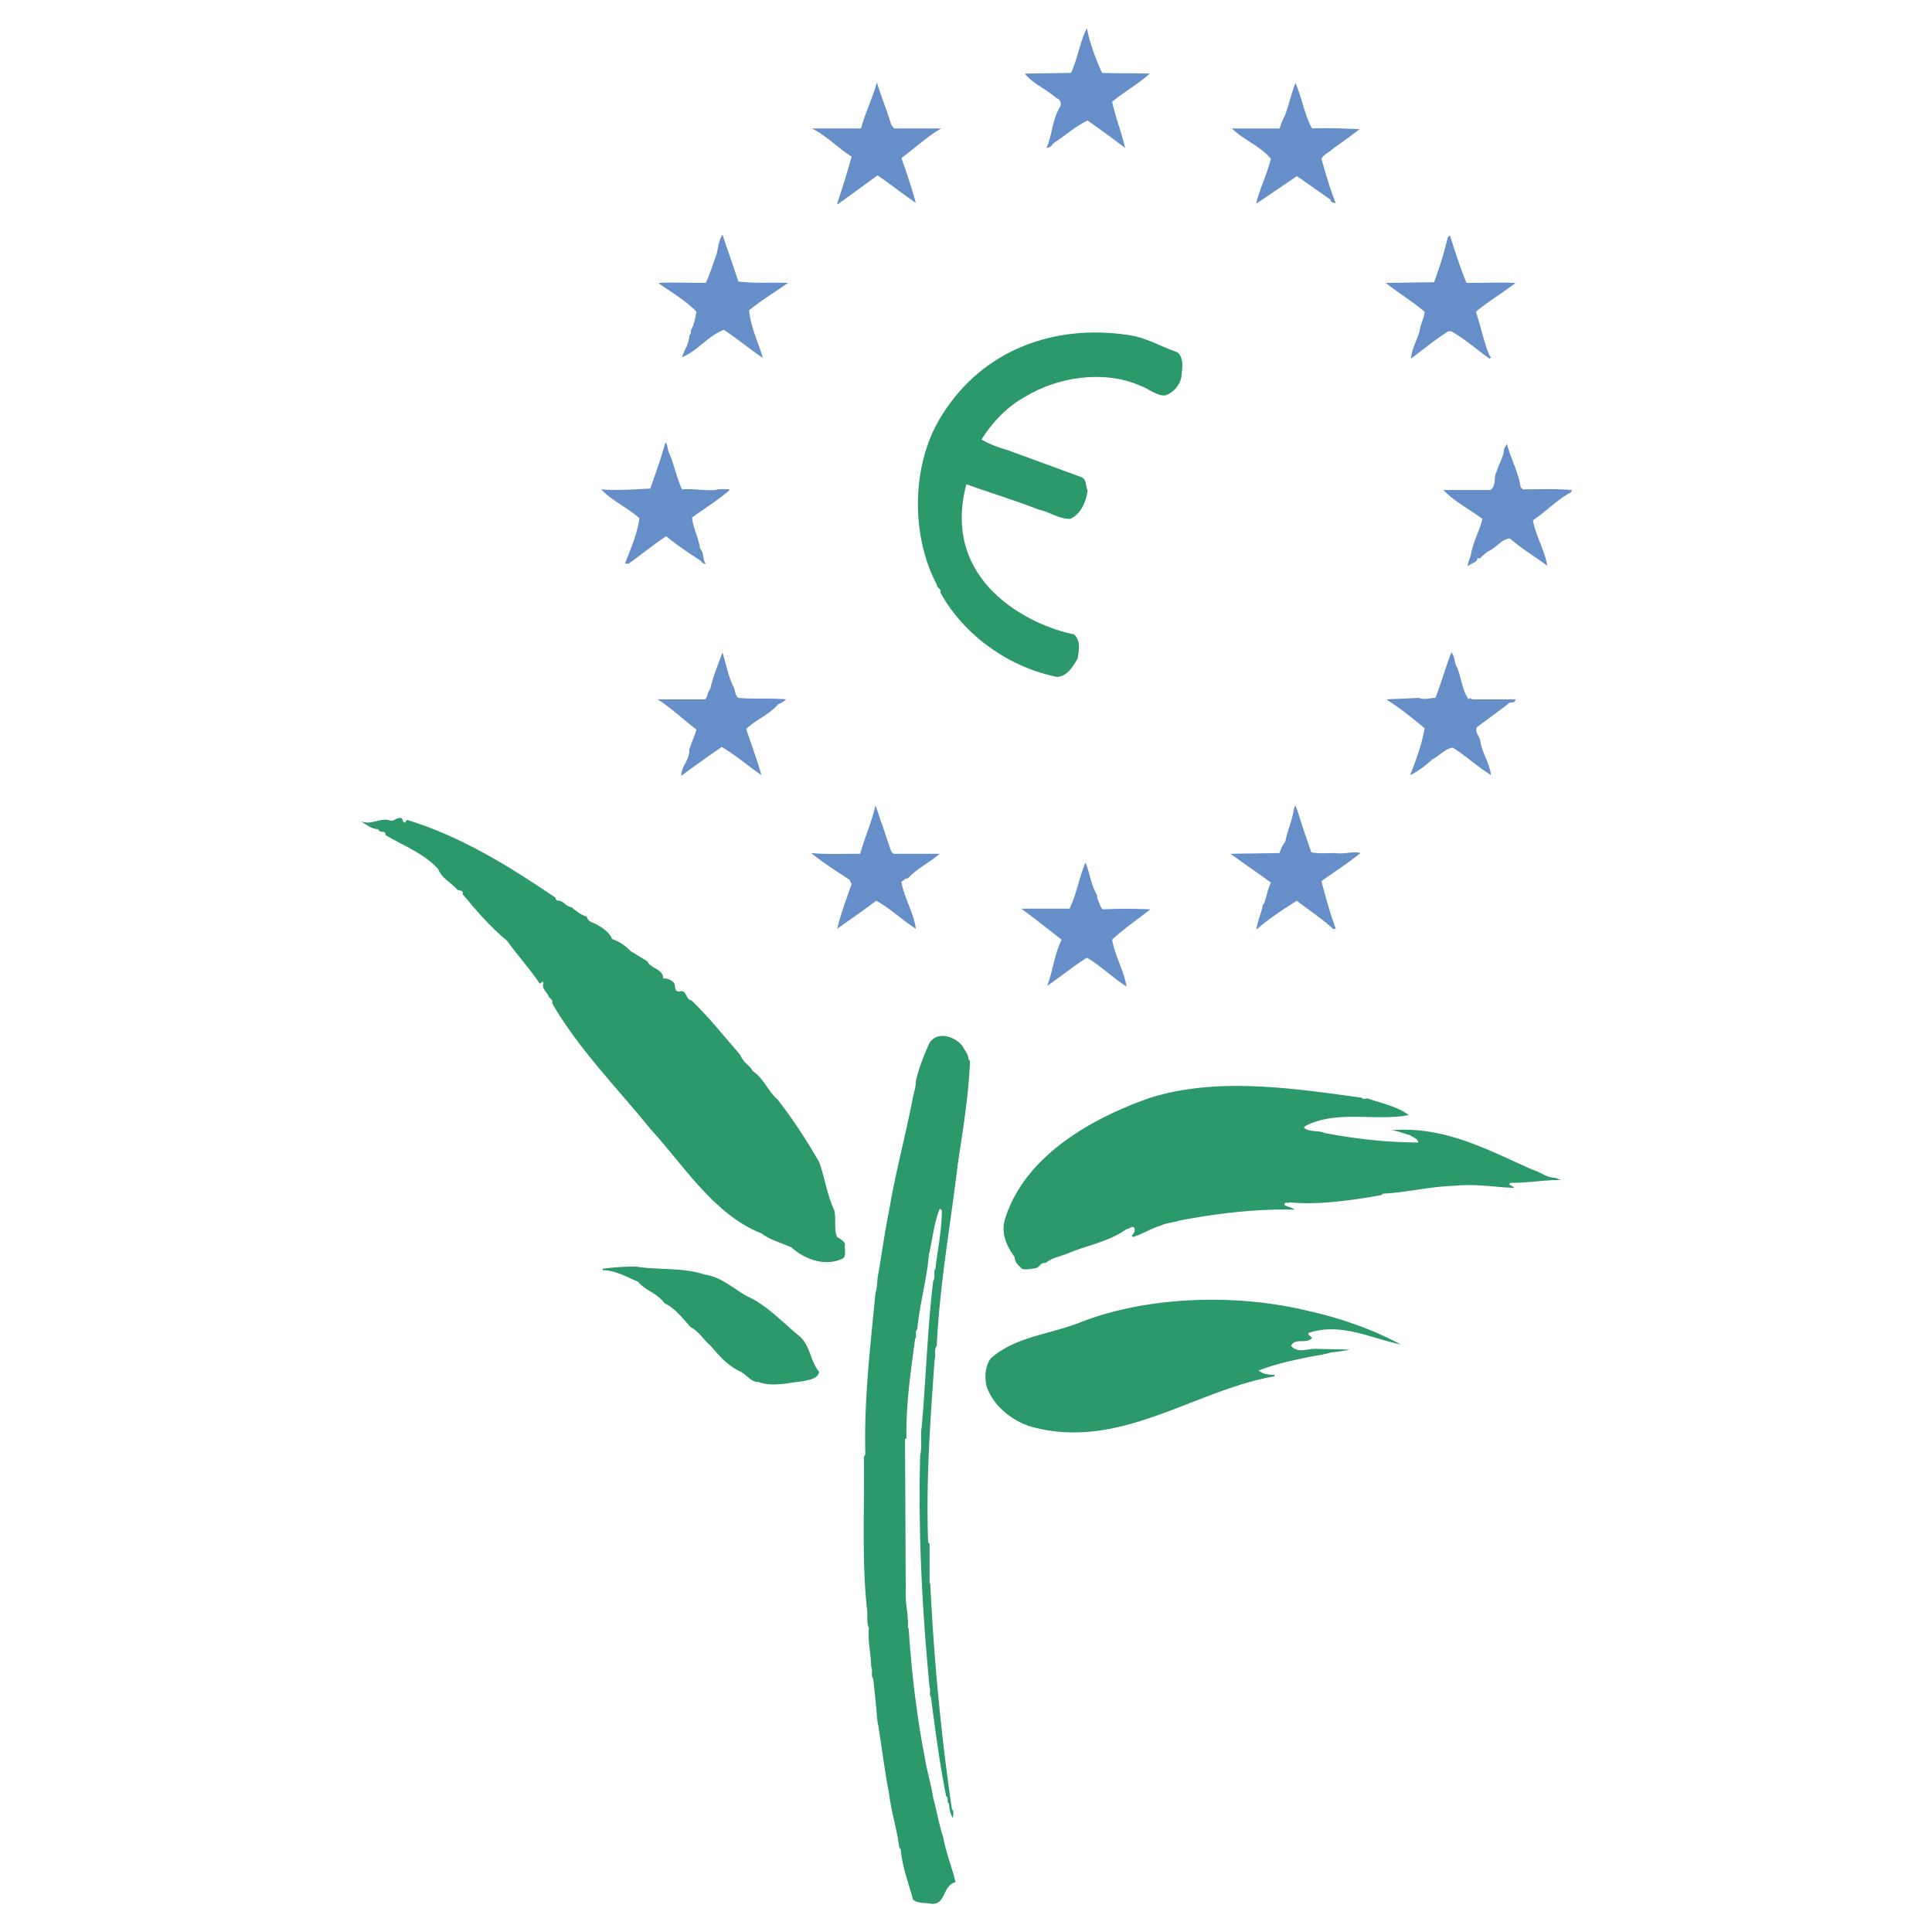 <svg xmlns="http://www.w3.org/2000/svg" width="2500" height="2500" viewBox="0 0 192.744 192.744"><g fill-rule="evenodd" clip-rule="evenodd"><path fill="#fff" d="M0 0h192.744v192.744H0V0z"/><path d="M109.943 7.272c1.801.072 3.025 0 4.752.072-1.08 1.008-2.52 1.8-3.744 2.808.361 1.656.938 3.024 1.297 4.608a124.57 124.57 0 0 0-3.744-2.736c-1.225.576-2.232 1.512-3.455 2.304-.145.288-.434.432-.648.432.576-1.296.576-2.88 1.367-4.104.145-.432 0-.72-.359-.864-1.08-.936-2.377-1.44-3.168-2.448l4.607-.072c.648-1.368.865-3.024 1.584-4.464.289 1.512.865 3.024 1.511 4.464zM88.92 12.456l.288.36h4.68c-1.368.792-2.592 1.944-3.96 2.952a63.804 63.804 0 0 1 1.44 4.464c-1.296-.864-2.448-1.8-3.816-2.736l-3.96 2.88-.072-.072a88.822 88.822 0 0 0 1.44-4.68c-1.368-.864-2.52-2.088-3.96-2.808h4.896c.432-1.584 1.152-3.024 1.584-4.608.432 1.44 1.008 2.808 1.44 4.248zM130.896 12.816c1.656-.072 3.096 0 4.752.072-.865.648-1.729 1.296-2.664 1.944-.361.36-.936.576-1.152 1.008.432 1.512.863 3.024 1.439 4.464-.215-.144-.576-.072-.504-.36l-3.383-2.376c-1.369.936-2.736 1.872-4.033 2.736v-.144c.432-1.584 1.008-2.664 1.439-4.32-1.078-1.296-2.734-1.872-3.887-3.024h4.752c.145-.432.287-.864.504-1.224.432-1.08.648-2.232 1.08-3.312.65 1.44.865 3.096 1.657 4.536zM73.656 28.08c1.584.216 3.384.072 4.968.144-1.224.864-2.664 1.729-3.888 2.736.144 1.656.936 3.24 1.368 4.752-1.368-.936-2.592-1.944-3.888-2.808-1.656.648-2.592 2.088-4.176 2.736.216-.72.72-1.368.72-2.16.144-.144.216-.36.144-.504.36-.576.432-1.224.576-1.872-1.08-1.152-2.52-1.944-3.816-2.88 1.584-.072 3.24 0 4.752 0 .432-.936.72-1.944 1.08-2.88.144-.648.216-1.368.576-1.944.504 1.512 1.08 3.096 1.584 4.68zM146.305 28.224c1.654 0 3.383-.072 4.895 0-1.295 1.008-2.664 1.8-3.959 2.88.504 1.512.791 3.024 1.367 4.392l.145.144-.145.145c-1.223-.864-2.447-1.944-3.816-2.736h-.287c-1.297.792-2.592 1.872-3.744 2.736.072-.937.576-1.8.863-2.736.072-.72.434-1.224.506-1.944-1.297-1.08-2.594-1.872-3.889-2.88l4.824-.072a35.05 35.05 0 0 0 1.367-4.464l.217-.216c.503 1.583 1.007 3.167 1.656 4.751z" fill="#668fca"/><path d="M117.432 35.136c.721.504.504 1.656.432 2.448-.143.864-.863 1.656-1.656 1.872-.936 0-1.654-.72-2.52-1.008-3.672-1.584-8.279-.792-11.447 1.152-1.729.937-3.312 2.592-4.32 4.248.863.504 1.871.864 2.664 1.08l7.271 2.664c.576.216.432.864.648 1.368-.145 1.08-.648 2.304-1.729 2.808-1.223 0-2.088-.72-3.168-.936-2.375-.936-4.824-1.656-7.199-2.52-2.592 9.792 6.408 14.112 10.729 14.976.719.576.504 1.656.359 2.448-.432.72-1.008 1.728-2.016 1.8-4.752-.937-9.289-4.104-11.665-8.424.144-.36-.36-.432-.36-.792-2.664-5.04-2.52-12.24.576-16.992 4.033-6.408 11.087-9 18.433-7.92 1.8.216 3.311 1.152 4.968 1.728z" fill="#2b9969"/><path d="M66.672 45c.576 1.224.792 2.592 1.368 3.816 1.296-.072 2.16.144 3.312.072.432-.144.936-.072 1.368-.072l.072.072c-1.152 1.008-2.448 1.8-3.744 2.736.072 1.008.648 2.016.792 3.096.432.432.216 1.08.576 1.512-.288.072-.432-.216-.504-.288-1.224-.792-2.304-1.512-3.456-2.448-1.296.864-2.52 1.872-3.744 2.736h-.36c.576-1.512 1.224-2.952 1.44-4.536-1.224-1.08-2.736-1.728-3.816-2.88 1.512.144 3.24 0 4.896-.072.504-1.44 1.08-3.024 1.512-4.608.216.216.216.576.288.864zM151.703 48.6l.217.216c1.801 0 3.168-.072 4.896.072l-.072.216c-1.369.72-2.52 1.944-3.816 2.808.289 1.584 1.152 2.88 1.439 4.536-1.15-.864-2.592-1.728-3.744-2.736-.791.072-1.295.864-2.016 1.224-.359.144-.648.504-1.008.792l-.215-.072c.07.504-.721.504-.938.864-.072-.36.217-.792.289-1.152.215-1.296.863-2.376 1.152-3.601-1.225-.936-2.809-1.728-3.889-2.88h4.68c.648-.432.289-1.296.648-1.872.217-.792.721-1.512.721-2.231l.287-.504c.361 1.44 1.154 2.808 1.369 4.32zM73.152 68.472c.216.36.144.864.504 1.152 1.656.144 3.096 0 4.752.144-.144.216-.504.36-.792.504-.936 1.08-2.088 1.44-3.168 2.448.504 1.584 1.08 3.024 1.512 4.608-1.368-.937-2.592-2.016-3.96-2.808a139.687 139.687 0 0 0-4.032 2.88c0-1.008.864-1.584.792-2.592.216-.72.504-1.296.72-2.016-1.224-.936-2.592-2.232-3.888-3.024h4.752c.288-.288.216-.72.504-1.008.288-1.296.792-2.448 1.224-3.672.36 1.08.576 2.376 1.08 3.384zM145.367 66.6c.434 1.008.504 2.304 1.152 3.168.145-.216.217-.072.361 0h4.318c-.07.504-.576.145-.791.504l-3.096 2.304c-.145.576.287.864.359 1.296.145 1.152.936 2.232 1.08 3.456-1.297-.792-2.52-1.944-3.816-2.736-.719.072-1.295.792-2.016 1.152-.648.576-1.439 1.224-2.232 1.584.576-1.512 1.152-3.024 1.441-4.68-1.152-.936-2.521-2.088-3.744-2.808v-.072l3.168-.144c.576.216 1.08 0 1.654 0 .576-1.512 1.01-3.024 1.584-4.536.363.36.291 1.08.578 1.512zM87.912 82.008c.36 1.008.648 1.944 1.008 2.952l.216.216h4.608c-1.08.936-2.232 1.44-3.168 2.448-.288 0-.432.216-.648.36.288 1.656 1.224 3.024 1.44 4.68-1.44-.936-2.52-2.016-3.96-2.808-1.296 1.008-2.592 1.872-3.888 2.808.36-1.512.936-3.024 1.44-4.464l-.216-.433c-1.296-.864-2.592-1.656-3.816-2.664 1.512.144 3.24.072 4.896.072.433-1.656 1.152-3.168 1.512-4.824.216.505.36 1.081.576 1.657zM130.031 82.728l.793 2.304c.791.144 1.584.072 2.447.072.721.144 1.801-.216 2.449 0-1.225 1.008-2.592 1.872-3.889 2.808.432 1.584.863 3.24 1.439 4.752h-.287c-1.152-1.08-2.449-1.872-3.6-2.808-1.369.864-2.809 1.8-4.033 2.88.072-.792.504-1.656.648-2.52h.072c.287-.648.359-1.44.719-2.16-1.367-1.008-2.734-1.944-4.031-2.88l4.896-.072c.145-.432.287-.792.576-1.152.215-1.152.719-2.16.863-3.312l.145-.288c.289.72.506 1.512.793 2.376z" fill="#668fca"/><path d="M40.392 82.08l.216-.288c5.4 1.656 10.152 4.608 14.832 7.776-.072.144.072.144.144.288.648-.072.792.576 1.44.648.432.36.936.792 1.512.936.144.648.792.576 1.224.936.432.216 1.152.792 1.296 1.296.792.288 1.296.648 1.872 1.224l1.656 1.008c.36.792 1.584.72 1.584 1.728.288-.072.648.072.936.288.432.288 0 .936.648 1.008.792-.288.648.864 1.224.864 1.872 1.8 3.312 3.672 4.896 5.472.216.721.936 1.008 1.224 1.584 1.152.792 1.512 2.017 2.448 2.809 1.584 2.016 2.88 4.031 4.176 6.264.576 1.584.792 3.312 1.512 4.824.216.863-.072 1.943.288 2.664.36.216.648.359.792.72-.144.576.288 1.296-.432 1.512-1.728.72-3.672-.071-4.968-1.224-1.008-.432-2.088-.72-2.952-1.368-4.752-1.872-7.776-6.84-11.088-10.44-3.384-4.176-7.128-7.92-9.792-12.527.144-.288-.216-.504-.288-.576-.144-.506-.792-.794-.576-1.443l-.072-.144-.288.216c-1.008-1.512-2.232-2.808-3.24-4.248-1.728-1.44-3.023-2.952-4.464-4.68.144-.36-.288-.36-.504-.432-.72-.792-1.584-1.152-1.944-2.088-1.44-1.584-3.456-2.304-5.256-3.384.072-.576-.504-.072-.72-.576-.648 0-1.224-.504-1.728-.792 1.152.432 1.944-.432 2.952-.072.36.144.648-.432 1.152-.216.072.145.072.361.288.433z" fill="#2b9969"/><path d="M109.439 89.28c0 .432.289.936.432 1.296l.145.144a52.272 52.272 0 0 1 4.752 0c-1.295 1.008-2.664 1.944-3.816 3.024.289 1.656 1.152 3.023 1.441 4.68-1.369-.864-2.592-2.088-3.961-2.88-1.367.864-2.592 1.872-3.959 2.808.576-1.512.719-3.168 1.439-4.607-1.297-1.008-2.736-2.16-4.031-3.096h4.822c.721-1.512.938-3.024 1.584-4.608.434 1.007.576 2.303 1.152 3.239z" fill="#668fca"/><path d="M96.048 104.4c.216.432.576.791.576 1.296l.144.144c-.144 3.672-.72 6.912-1.224 10.368-.72 6.048-1.8 11.88-2.088 18.072-.288.288-.072.936-.216 1.367-.432 6.12-.864 11.88-.647 18.217l.144.144v3.888l.072.145c.36 7.487 1.08 15.12 2.16 22.464.216.145.144.576.072.864a3.284 3.284 0 0 1-.36-1.44c-.288-.144 0-.576-.288-.72-.648-3.24-1.08-6.552-1.512-9.864-.216-.288 0-.72-.144-1.008-.72-7.561-1.152-15.264-.936-23.184.216-.793 0-1.872.144-2.736.432-4.752.576-9.864 1.152-14.616.216-.288.072-.792.144-1.152h.072c.216-1.943.648-3.888.648-5.903-.072-.072-.144-.145-.216-.145-.576 1.44-.72 3.097-1.08 4.608-.216 2.52-.936 4.968-1.152 7.416-.288.216 0 .647-.216.936-.432 3.24-.936 6.553-.864 9.937l-.144.072.072 15.119c-.072 1.297.288 2.376.216 3.672l.072.072c.288 4.32.792 8.712 1.584 12.744.216 1.44.648 2.736.864 4.176.36 1.297.576 2.664 1.008 3.96.288 1.584.864 2.952 1.224 4.464-1.296.288-.936 2.232-2.376 2.16-.648-.144-1.368 0-1.872-.432-.432-1.656-1.08-3.24-1.224-5.04l-.144-.144c-.216-1.801-.792-3.528-1.008-5.328-.432-2.232-.72-4.536-1.08-6.84-.144-.576-.144-1.225-.216-1.872l-.288-2.809c-.288-.288 0-.864-.216-1.224 0-1.296-.36-2.448-.216-3.816-.288-.576-.072-1.439-.216-2.088-.504-4.824-.216-10.08-.288-14.976l.144-.288c-.144-5.473.504-10.8 1.008-16.057.216-.647.144-1.367.288-1.943.36-2.088.648-4.248 1.08-6.336.648-3.889 1.656-7.488 2.376-11.305.144-.575.288-1.08.288-1.584.288-1.296.792-2.52 1.296-3.672.719-1.439 2.663-.791 3.383.217zM135.863 109.512c.145.216.361.072.576.072 1.441.504 2.953.792 4.105 1.656-3.24.647-6.984-.504-10.152 1.008-.145.072-.289.144-.289.288.576.432 1.441.216 2.088.504 3.025.576 6.193.936 9.289.936 0-.359-.504-.504-.793-.72-.576-.145-1.223-.432-1.871-.504 5.328-.432 9.719 2.016 14.111 3.96.793.216 1.369.792 2.232.792l.576.216c-1.801 0-3.24.288-5.041.288l-.143.145c.143.144.359.144.504.359-1.873-.072-3.889-.432-5.904-.216-2.52.072-4.607.647-7.201.792l-.143.145c-2.881.504-6.264 1.008-9.145.72-.145.144-.576-.145-.504.288.287.144.721.216 1.008.432-3.961-.072-7.561.36-11.447 1.08-.576.216-1.297.216-1.873.504-1.008.288-1.871.864-2.809 1.152l-.143-.145a.686.686 0 0 0 .287-.72c-.215-.36-.432.072-.791.072-1.801 1.296-3.889 1.584-5.904 2.447-.721.288-1.584.433-2.16.937-.504-.072-.576.359-.936.504-.504.072-1.008.216-1.441.072-.359-.36-.719-.648-.719-1.152-.721-1.008-1.369-2.232-1.008-3.672 1.943-6.48 8.783-10.225 14.543-12.24 6.7-2.088 14.258-.936 21.098 0zM70.272 127.152c1.656.216 2.952 1.439 4.248 2.159 1.944.864 3.456 2.521 5.112 3.889 1.224.936 1.152 2.52 2.088 3.672-.144.72-1.08.792-1.656.936-1.512.145-2.952.576-4.392.072-.792 0-1.224-.792-1.872-1.08-1.224-.576-2.016-1.512-2.952-2.592-.648-.504-1.08-1.368-1.944-1.8-.72-.792-1.512-1.872-2.592-2.376-.792-1.08-1.872-1.225-2.664-2.16-1.152-.504-2.304-1.152-3.528-1.152v-.144a24.603 24.603 0 0 1 3.312-.217c2.232.361 4.752.073 6.84.793zM130.393 130.752c3.24.72 6.408 1.8 9.359 3.384-3.023-.647-6.049-2.231-9.217-1.151-.07.216.217.287.361.504-.576.647-1.729-.072-2.088.792.719.792 1.656.216 2.592.288l3.24.071c-.576.145-1.225.216-1.873.288-.648.216-1.367.288-2.088.432-1.729.36-3.455.721-5.111 1.368.432.36 1.008.433 1.584.433v.144c-8.209 1.44-15.553 7.561-24.48 4.968-1.871-.647-3.6-2.088-4.248-3.96-.217-1.008-.145-2.016.432-2.808 2.449-2.16 5.832-2.376 8.785-3.528 6.695-2.665 15.55-2.954 22.752-1.225z" fill="#2b9969"/></g></svg>